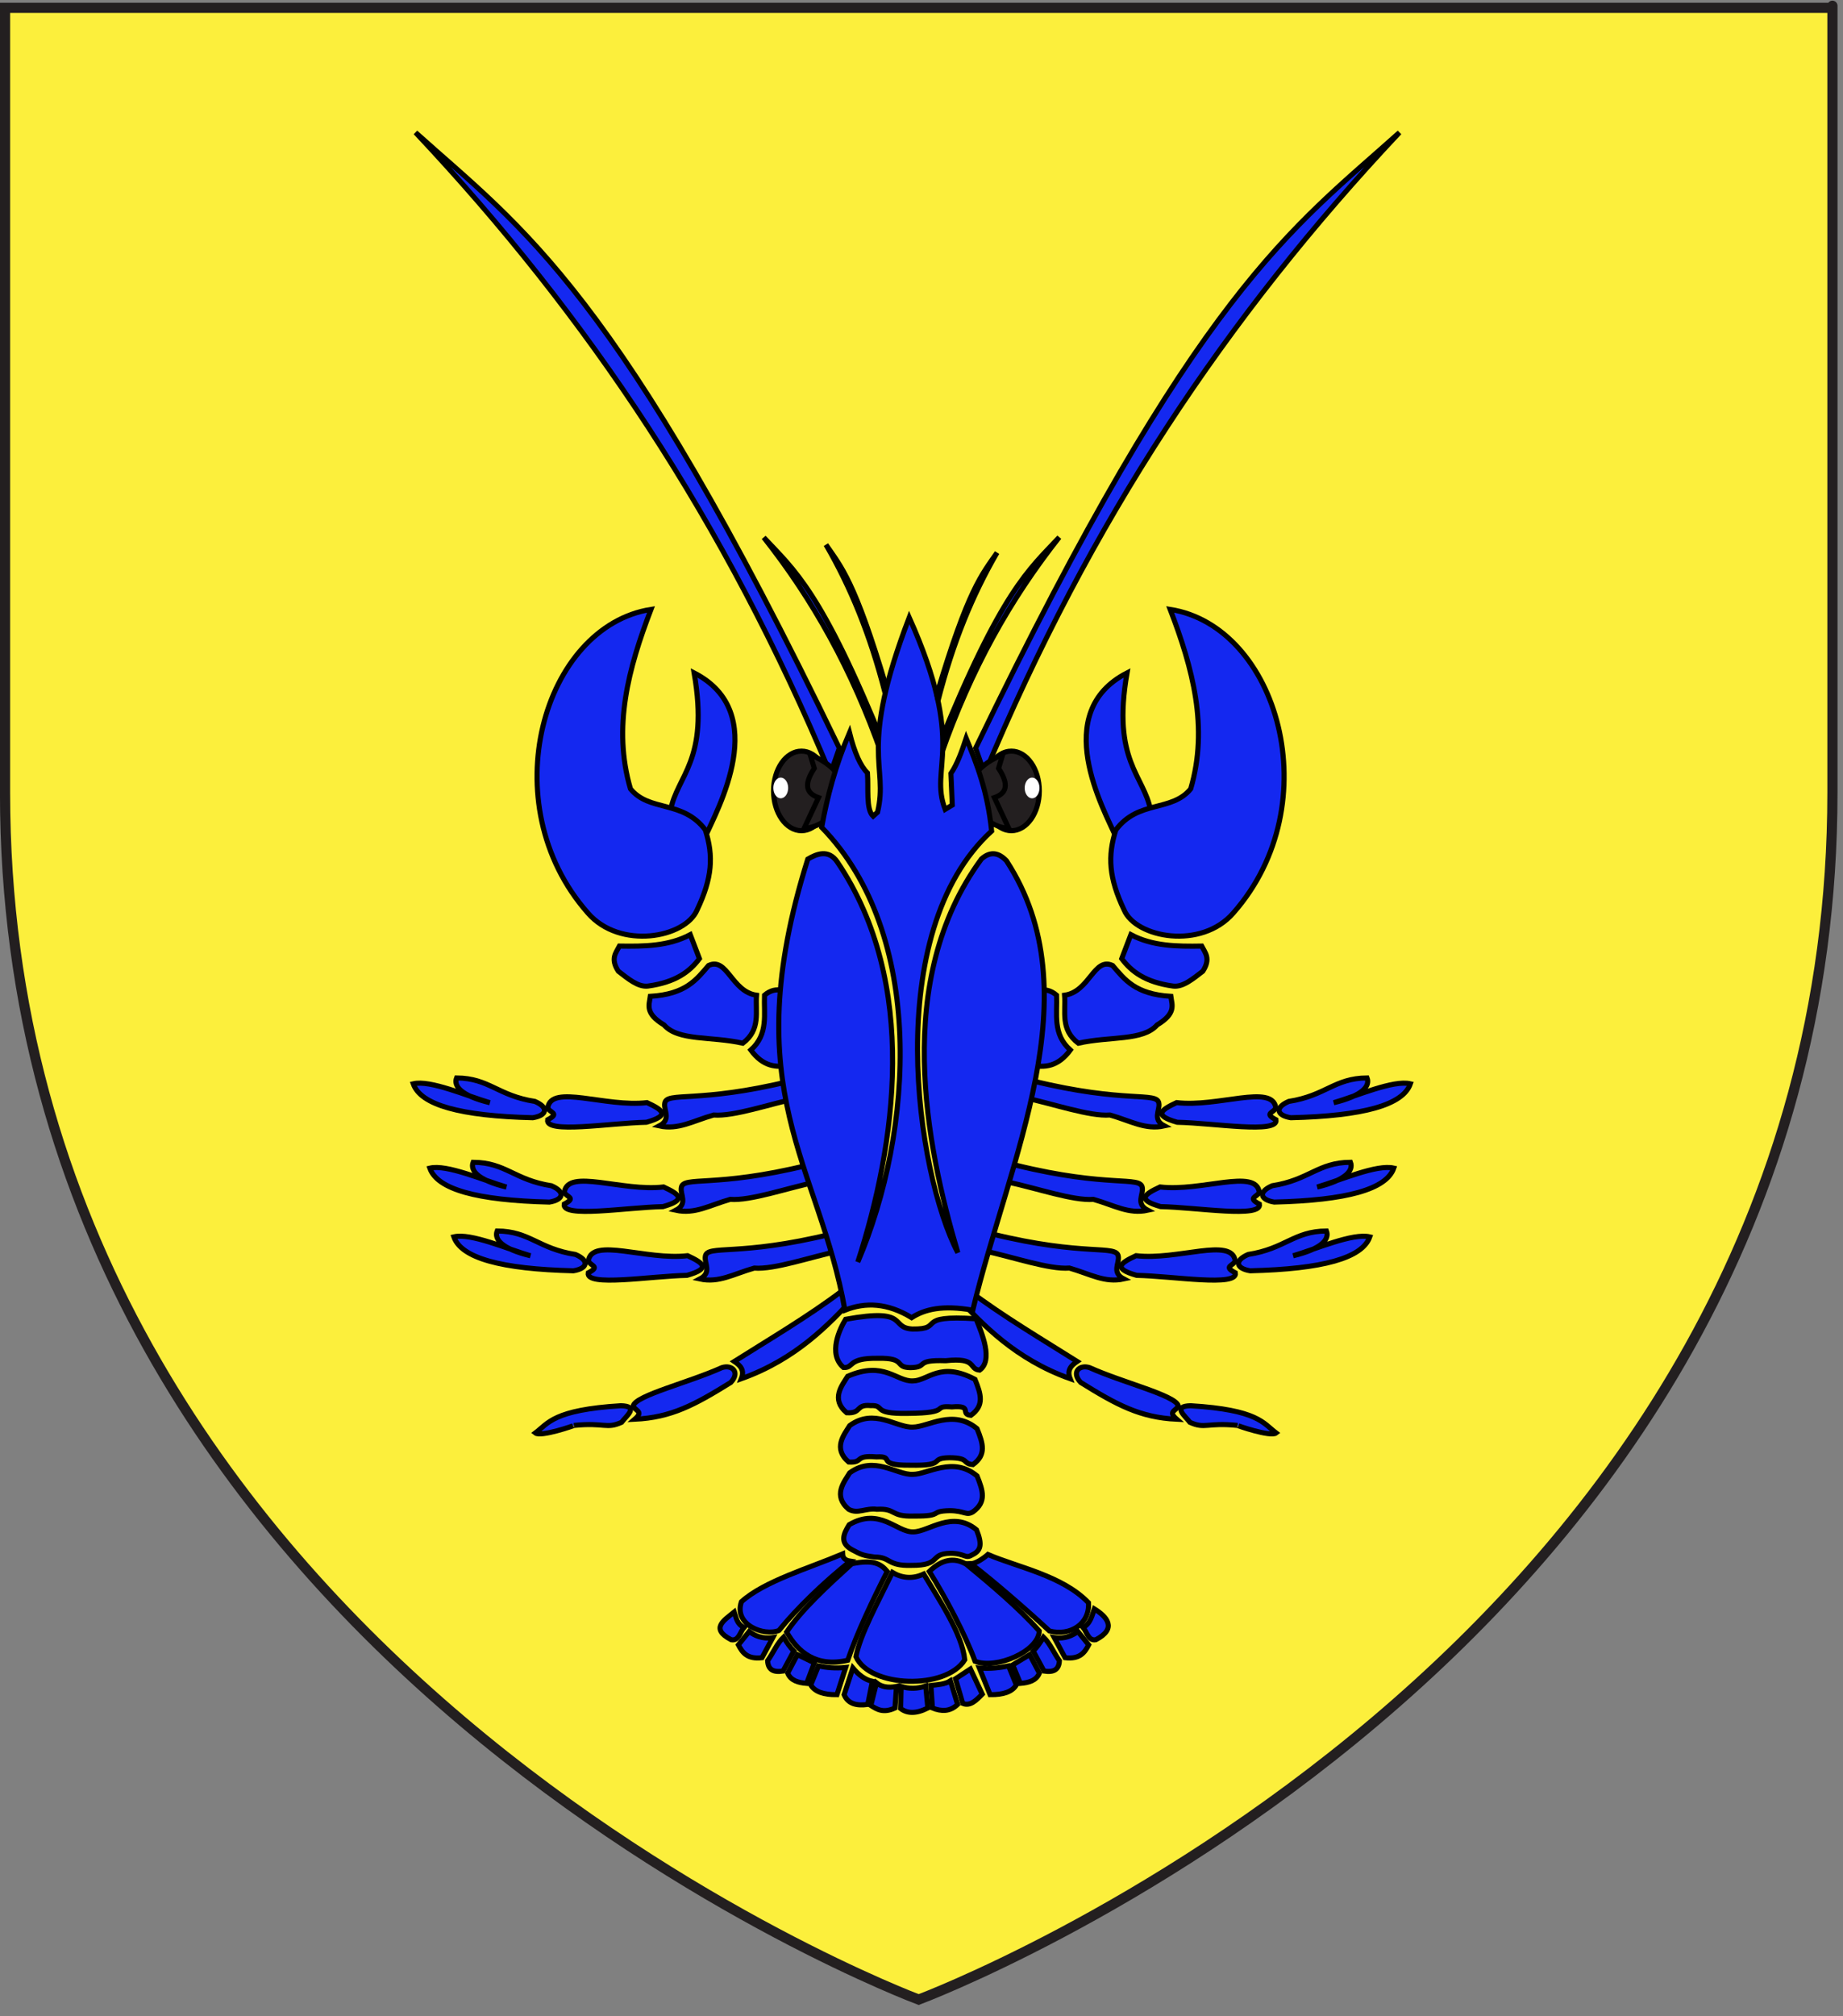 <?xml version="1.0" encoding="utf-8"?>
<!-- Generator: Adobe Illustrator 15.1.0, SVG Export Plug-In . SVG Version: 6.00 Build 0)  -->
<!DOCTYPE svg PUBLIC "-//W3C//DTD SVG 1.1//EN" "http://www.w3.org/Graphics/SVG/1.1/DTD/svg11.dtd">
<svg version="1.1" id="svg2" xmlns:svg="http://www.w3.org/2000/svg"
	 xmlns="http://www.w3.org/2000/svg" xmlns:xlink="http://www.w3.org/1999/xlink" x="0px" y="0px" width="181.417px"
	 height="198.425px" viewBox="0 0 181.417 198.425" enable-background="new 0 0 181.417 198.425" xml:space="preserve">
<rect x="0" y="0" width="181.417" height="198.425" fill="#808080" stroke="none"/>
<path id="path1411" fill="#FCEF3C" stroke="#231F20" d="M0.496,77.985V0.769h179.88c0,0,0-8.034,0,77.216
	c0,85.252-89.945,118.796-89.945,118.796S0.496,163.237,0.496,77.985z"/>
<g id="Homard">
	<g id="Pattes_G">
		<g id="g9540" transform="translate(-192.447,4.441)">
			<path id="path9542" fill="#1428F0" stroke="#000000" stroke-width="0.5" d="M245.146,136.579c1.268-0.958,1.778-2.274,8.414-2.68
				c1.819,0.047,0.566,0.974,0.068,1.634c-1.502,0.68-1.659-0.004-4.694,0.305C249.073,135.827,245.669,137.002,245.146,136.579z"/>
			<path id="path9544" fill="#1428F0" stroke="#000000" stroke-width="0.5" d="M263.506,130.15c1.02-0.329,1.812,0.465,0.875,1.458
				c-3.569,2.213-5.842,3.446-9.452,3.622c0.956-0.819-0.029-0.812-0.148-1.342C255.113,132.859,260.234,131.627,263.506,130.15z"/>
			<path id="path9546" fill="#1428F0" stroke="#000000" stroke-width="0.5" d="M275.328,122.603
				c0.829-0.297,1.332-0.443,1.217,0.603c-2.492,2.69-5.741,6.116-11.122,8.032c0.344-0.859-0.116-1.309-0.691-1.698
				C268.037,127.454,272.029,125.097,275.328,122.603z"/>
		</g>
		<g id="g3020_1_">
			<path id="path3087_1_" fill="#1428F0" stroke="#000000" stroke-width="0.5" d="M52.219,123.583
				c-2.246-0.662-5.877-2.265-7.545-1.863c0.729,2.088,4.627,3.168,11.772,3.341c1.374-0.224,1.612-0.995,0.199-1.606
				c-3.663-0.57-4.489-2.289-7.707-2.31C48.632,121.931,49.362,122.899,52.219,123.583z"/>
			<path id="path3089_1_" fill="#1428F0" stroke="#000000" stroke-width="0.5" d="M67.685,123.576
				c1.517,0.711,2.344,1.252-0.057,1.932c-3.666,0.08-9.967,1.158-9.726-0.243c1.255-0.658,0.191-0.671,0.015-1.183
				C58.254,121.714,63.603,124.058,67.685,123.576z"/>
			<path id="path3091_1_" fill="#1428F0" stroke="#000000" stroke-width="0.5" d="M81.856,121.437
				c1.259,0.118,2.46,0.753,0.901,1.633c-2.979,0.633-6.521,1.883-8.516,1.725c-2.041,0.582-3.472,1.481-5.349,1.072
				c1.224-0.644,0.406-1.541,0.54-2.238C69.612,122.468,72.734,123.677,81.856,121.437z"/>
		</g>
		<g id="g3025_1_">
			<path id="path3027_1_" fill="#1428F0" stroke="#000000" stroke-width="0.5" d="M49.855,116.821
				c-2.247-0.661-5.878-2.266-7.545-1.862c0.729,2.088,4.626,3.168,11.772,3.34c1.374-0.225,1.612-0.994,0.2-1.605
				c-3.663-0.57-4.488-2.289-7.707-2.311C46.268,115.167,46.998,116.136,49.855,116.821z"/>
			<path id="path3030_1_" fill="#1428F0" stroke="#000000" stroke-width="0.5" d="M65.32,116.812
				c1.518,0.71,2.345,1.251-0.057,1.932c-3.666,0.08-9.967,1.159-9.726-0.244c1.256-0.658,0.192-0.668,0.016-1.182
				C55.89,114.953,61.238,117.296,65.32,116.812z"/>
			<path id="path3032_1_" fill="#1428F0" stroke="#000000" stroke-width="0.5" d="M79.491,114.673
				c1.259,0.119,2.461,0.752,0.902,1.634c-2.979,0.632-6.521,1.881-8.516,1.724c-2.041,0.581-3.471,1.481-5.348,1.072
				c1.223-0.643,0.406-1.543,0.54-2.238C67.249,115.707,70.37,116.914,79.491,114.673z"/>
		</g>
		<g id="g3034_1_">
			<path id="path3036_1_" fill="#1428F0" stroke="#000000" stroke-width="0.5" d="M48.224,108.52
				c-2.247-0.663-5.878-2.265-7.546-1.862c0.729,2.088,4.627,3.166,11.772,3.34c1.374-0.225,1.612-0.994,0.199-1.606
				c-3.663-0.567-4.489-2.288-7.706-2.31C44.636,106.867,45.366,107.835,48.224,108.52z"/>
			<path id="path3038_1_" fill="#1428F0" stroke="#000000" stroke-width="0.5" d="M63.688,108.512
				c1.518,0.71,2.345,1.251-0.056,1.931c-3.667,0.08-9.969,1.159-9.726-0.242c1.256-0.66,0.192-0.67,0.016-1.184
				C54.258,106.65,59.606,108.996,63.688,108.512z"/>
			<path id="path3040_1_" fill="#1428F0" stroke="#000000" stroke-width="0.5" d="M77.859,106.375
				c1.26,0.117,2.461,0.752,0.902,1.633c-2.979,0.633-6.521,1.882-8.516,1.723c-2.041,0.583-3.472,1.482-5.349,1.072
				c1.224-0.641,0.406-1.541,0.541-2.237C65.617,107.406,68.738,108.615,77.859,106.375z"/>
		</g>
	</g>
	<g id="Pattes_D">
		<g id="g9507" transform="translate(-192.447,4.441)">
			<path id="path3093" fill="#1428F0" stroke="#000000" stroke-width="0.5" d="M314.275,135.838
				c-3.036-0.309-3.191,0.375-4.693-0.304c-0.5-0.659-1.752-1.588,0.066-1.635c6.637,0.405,7.146,1.722,8.415,2.681
				C317.541,137.002,314.134,135.827,314.275,135.838z"/>
			<path id="path3095" fill="#1428F0" stroke="#000000" stroke-width="0.5" d="M308.427,133.888
				c-0.119,0.527-1.104,0.521-0.147,1.342c-3.608-0.174-5.885-1.408-9.452-3.621c-0.938-0.993-0.145-1.788,0.875-1.458
				C302.975,131.627,308.095,132.859,308.427,133.888z"/>
			<path id="path3097" fill="#1428F0" stroke="#000000" stroke-width="0.5" d="M298.475,129.54c-0.574,0.392-1.034,0.839-0.69,1.698
				c-5.381-1.916-8.629-5.342-11.121-8.032c-0.113-1.047,0.389-0.899,1.217-0.603C291.179,125.097,295.171,127.454,298.475,129.54z"
				/>
		</g>
		<g id="g3020">
			<path id="path3087" fill="#1428F0" stroke="#000000" stroke-width="0.5" d="M130.57,121.145c-3.217,0.021-4.043,1.739-7.706,2.31
				c-1.411,0.611-1.175,1.383,0.199,1.606c7.146-0.173,11.044-1.252,11.772-3.339c-1.668-0.401-5.299,1.199-7.547,1.861
				C130.148,122.899,130.876,121.931,130.57,121.145z"/>
			<path id="path3089" fill="#1428F0" stroke="#000000" stroke-width="0.5" d="M121.591,124.082
				c-0.176,0.514-1.239,0.523,0.017,1.183c0.241,1.401-6.062,0.323-9.726,0.243c-2.401-0.68-1.574-1.221-0.057-1.932
				C115.908,124.058,121.255,121.714,121.591,124.082z"/>
			<path id="path3091" fill="#1428F0" stroke="#000000" stroke-width="0.5" d="M110.078,123.628
				c0.133,0.695-0.685,1.595,0.539,2.236c-1.877,0.41-3.308-0.488-5.349-1.072c-1.994,0.158-5.537-1.09-8.517-1.724
				c-1.559-0.88-0.356-1.515,0.901-1.633C106.776,123.677,109.898,122.468,110.078,123.628z"/>
		</g>
		<g id="g3025">
			<path id="path3027" fill="#1428F0" stroke="#000000" stroke-width="0.5" d="M132.934,114.382c-3.22,0.021-4.043,1.738-7.707,2.31
				c-1.412,0.61-1.175,1.382,0.2,1.606c7.146-0.174,11.044-1.254,11.771-3.342c-1.665-0.399-5.298,1.201-7.545,1.864
				C132.511,116.136,133.242,115.167,132.934,114.382z"/>
			<path id="path3030" fill="#1428F0" stroke="#000000" stroke-width="0.5" d="M123.957,117.317
				c-0.177,0.515-1.24,0.524,0.017,1.183c0.241,1.402-6.06,0.324-9.728,0.244c-2.4-0.681-1.572-1.222-0.056-1.932
				C118.271,117.296,123.621,114.953,123.957,117.317z"/>
			<path id="path3032" fill="#1428F0" stroke="#000000" stroke-width="0.5" d="M112.44,116.865c0.134,0.695-0.685,1.596,0.54,2.238
				c-1.877,0.408-3.309-0.491-5.348-1.072c-1.995,0.157-5.538-1.092-8.518-1.724c-1.559-0.882-0.355-1.517,0.902-1.634
				C109.14,116.914,112.261,115.707,112.44,116.865z"/>
		</g>
		<g id="g3034">
			<path id="path3036" fill="#1428F0" stroke="#000000" stroke-width="0.5" d="M134.567,106.082
				c-3.218,0.021-4.044,1.74-7.706,2.311c-1.413,0.611-1.175,1.383,0.199,1.605c7.146-0.172,11.043-1.252,11.771-3.34
				c-1.668-0.402-5.299,1.2-7.547,1.863C134.143,107.835,134.875,106.867,134.567,106.082z"/>
			<path id="path3038" fill="#1428F0" stroke="#000000" stroke-width="0.5" d="M125.587,109.016
				c-0.176,0.515-1.239,0.524,0.018,1.185c0.242,1.401-6.061,0.321-9.727,0.242c-2.4-0.68-1.574-1.221-0.058-1.932
				C119.904,108.996,125.251,106.65,125.587,109.016z"/>
			<path id="path3040" fill="#1428F0" stroke="#000000" stroke-width="0.5" d="M114.072,108.564c0.135,0.695-0.683,1.598,0.54,2.238
				c-1.876,0.41-3.307-0.49-5.349-1.073c-1.994,0.159-5.536-1.09-8.516-1.724c-1.559-0.881-0.357-1.514,0.901-1.633
				C110.772,108.615,113.893,107.406,114.072,108.564z"/>
		</g>
	</g>
	<path id="path9313" fill="#1428F0" stroke="#000000" stroke-width="0.5" d="M87.051,73.421
		c-6.207-15.314-8.882-17.331-11.87-20.528c4.84,6.127,8.68,12.983,11.621,21.383L87.051,73.421z"/>
	<path id="path8299" fill="#1428F0" stroke="#000000" stroke-width="0.5" d="M92.398,73.4c6.207-15.314,8.883-17.331,11.87-20.527
		c-4.839,6.126-8.681,12.982-11.62,21.383L92.398,73.4z"/>
	<g id="Pince_1_">
		<path id="path9448" fill="#1428F0" stroke="#000000" stroke-width="0.5" d="M65.995,79.792c1.626,0.649,2.286,1.438,3.386,2.636
			c1.256-2.802,6.555-12.306-1.055-16.206C69.835,74.9,66.636,76.291,65.995,79.792z"/>
		<path id="path9450" fill="#1428F0" stroke="#000000" stroke-width="0.5" d="M57.863,89.845c3.155,3.65,9.597,2.454,10.758-0.303
			c1.487-3.12,1.633-5.289,0.807-7.871c-2.225-2.962-5.508-1.746-7.367-4.038c-1.776-6.05-0.198-11.876,2.019-17.66
			C53.509,61.627,48.359,79.056,57.863,89.845z"/>
		<path id="path9452" fill="#1428F0" stroke="#000000" stroke-width="0.5" d="M75.256,97.939c-0.077,1.861,0.412,3.816-1.349,5.398
			c2.416,3.285,5.299,0.511,7.982,0.336c1.818-1.756,0.91-2.603,1.125-3.822C80.084,100.389,77.578,95.929,75.256,97.939z"/>
		<path id="path9454" fill="#1428F0" stroke="#000000" stroke-width="0.5" d="M74.469,97.94c-0.129,1.628,0.444,3.372-1.349,4.724
			c-3.139-0.701-6.366-0.205-7.758-1.799c-1.898-1.146-1.462-1.955-1.349-2.813c3.511-0.212,4.549-1.66,5.734-3.035
			C71.584,94.15,72.003,97.592,74.469,97.94z"/>
		<path id="path9456" fill="#1428F0" stroke="#000000" stroke-width="0.5" d="M68.847,94.342c-0.947,1.269-2.325,2.323-5.06,2.698
			c-0.974,0.118-1.948-0.71-2.923-1.463c-0.801-1.242-0.231-1.802,0.112-2.473c2.428,0.04,4.838,0.013,6.971-1.124L68.847,94.342z"
			/>
	</g>
	<path id="path9331_1_" fill="#1428F0" stroke="#000000" stroke-width="0.5" d="M96.917,76.148
		c10.332-24.792,23.828-45.029,40.84-63.11c-10.502,9.433-19.903,15.386-41.719,60.586L96.917,76.148z"/>
	<path id="path9331" fill="#1428F0" stroke="#000000" stroke-width="0.5" d="M82.62,73.624
		c-21.814-45.2-31.216-51.152-41.719-60.586c17.012,18.082,30.508,38.318,40.84,63.11L82.62,73.624z"/>
	<g id="Oeil_G">
		<path id="path3443" fill="#231F20" stroke="#000000" stroke-width="0.5" d="M81.645,77.836c0,2.162-1.231,3.915-2.75,3.915
			c-1.52,0-2.751-1.753-2.751-3.915c0-2.164,1.232-3.917,2.751-3.917S81.645,75.672,81.645,77.836z"/>
		<path id="path4414" fill="#231F20" stroke="#000000" stroke-width="0.5" d="M79.745,74.256l0.411,1.355
			c-0.841,1.289-1.065,2.37,0.413,2.885l-1.407,3.006C81.8,81.516,85.887,76.866,79.745,74.256z"/>
		<path id="path4416" fill="#FFFFFF" d="M77.583,77.544c0,0.562-0.326,1.02-0.729,1.02c-0.402,0-0.729-0.455-0.729-1.02
			s0.326-1.021,0.729-1.021C77.256,76.524,77.583,76.981,77.583,77.544z"/>
	</g>
	<g id="Oeil_D">
		<path id="path3443_1_" fill="#231F20" stroke="#000000" stroke-width="0.5" d="M99.555,73.919c1.521,0,2.751,1.753,2.751,3.917
			c0,2.162-1.23,3.915-2.751,3.915c-1.519,0-2.75-1.753-2.75-3.915C96.804,75.672,98.037,73.919,99.555,73.919z"/>
		<path id="path4414_1_" fill="#231F20" stroke="#000000" stroke-width="0.5" d="M99.289,81.502l-1.406-3.005
			c1.478-0.516,1.254-1.597,0.412-2.885l0.41-1.356C92.562,76.866,96.65,81.516,99.289,81.502z"/>
		<path id="path4416_1_" fill="#FFFFFF" d="M101.595,76.524c0.402,0,0.729,0.456,0.729,1.021s-0.326,1.02-0.729,1.02
			s-0.729-0.455-0.729-1.02C100.867,76.981,101.193,76.524,101.595,76.524z"/>
	</g>
	<g id="Queue">
		<path id="path3099" fill="#1428F0" stroke="#000000" stroke-width="0.5" d="M83.037,134.583c-1.584-1.344-0.353-3.851,0.202-4.75
			c6.364-1.158,4.283,0.826,6.57,0.959c3.267,0.043,0.051-1.414,6.267-1.01c0.588,1.455,1.705,4.08,0.354,5.055
			c-1.119-0.103-0.192-1.271-3.335-0.928c-3.177-0.109-1.619,0.655-3.485,0.684c-1.627-0.023-0.343-0.977-3.187-0.92
			C83.371,133.628,84.107,134.623,83.037,134.583z"/>
		<path id="path3101" fill="#1428F0" stroke="#000000" stroke-width="0.5" d="M83.34,139.031c-1.585-1.344-0.455-2.688,0.101-3.588
			c3.584-1.562,4.788,0.523,6.417,0.455c1.497-0.009,2.681-1.973,6.115-0.152c0.589,1.457,0.946,2.564-0.404,3.539
			c-1.118-0.103,0.265-1.018-1.868-0.828c-2.115-0.158,0.149,0.606-4.345,0.635c-3.649,0.076-2.163-0.824-3.642-0.766
			C84.18,138.177,84.865,139.121,83.34,139.031z"/>
		<path id="path3103" fill="#1428F0" stroke="#000000" stroke-width="0.5" d="M83.542,143.882c-1.585-1.344-0.455-2.688,0.101-3.588
			c2.422-1.766,4.585,0.22,6.215,0.15c1.497-0.008,3.942-1.818,6.317,0.152c0.588,1.455,0.947,2.562-0.403,3.537
			c-1.119-0.102-0.244-0.663-2.323-0.676c-2.117,0.043-0.104,0.81-3.891,0.734c-3.447,0.027-1.354-0.926-3.288-0.816
			C84.028,143.18,85.067,143.972,83.542,143.882z"/>
		<path id="path3105" fill="#1428F0" stroke="#000000" stroke-width="0.5" d="M83.542,148.533c-1.585-1.344-0.455-2.688,0.101-3.589
			c2.422-1.765,4.585,0.22,6.215,0.151c1.497-0.008,3.942-1.819,6.317,0.152c0.588,1.455,0.947,2.563-0.403,3.537
			c-0.664,0.402-0.8-0.107-2.274-0.119c-2.115,0.043-0.506,0.556-3.534,0.533c-2.387,0.075-1.709-0.775-3.643-0.668
			C85.19,148.384,84.46,149.026,83.542,148.533z"/>
		<path id="path3107" fill="#1428F0" stroke="#000000" stroke-width="0.5" d="M83.896,152.525c-1.282-0.688-0.86-1.576-0.304-2.477
			c3.029-1.766,4.687,0.775,6.317,0.707c1.496-0.008,3.84-2.174,6.215-0.203c0.588,1.457,0.441,2.06-0.455,2.479
			c-0.664,0.402-0.647-0.158-2.121-0.169c-2.116,0.041-0.811,1.212-3.838,1.188c-2.386,0.076-2.012-0.824-3.591-0.817
			C84.988,153.085,84.814,153.018,83.896,152.525z"/>
		<path id="path3109" fill="#1428F0" stroke="#000000" stroke-width="0.5" d="M82.941,152.927c-3.34,1.414-7.712,2.68-9.956,4.701
			c-0.786,2.254,2.189,3.431,3.69,2.83c1.714-2.129,4.375-4.705,7.024-6.822C83.146,153.55,82.957,153.283,82.941,152.927z"/>
		<path id="path3111" fill="#1428F0" stroke="#000000" stroke-width="0.5" d="M83.852,153.889c-2.405,2.188-4.955,4.532-6.419,6.722
			c1.101,1.963,2.902,3.498,6.014,2.779c0.906-2.68,2.521-6.064,3.891-8.743C86.689,153.876,85.958,153.466,83.852,153.889z"/>
		<path id="path3113" fill="#1428F0" stroke="#000000" stroke-width="0.5" d="M87.843,154.748c-1.423,2.935-3.176,6.114-3.588,8.289
			c1.373,3.069,8.887,3.281,10.713,0.303c-0.279-2.594-2.502-5.844-4.042-8.438C89.829,155.414,88.807,155.312,87.843,154.748z"/>
		<path id="path3115" fill="#1428F0" stroke="#000000" stroke-width="0.5" d="M91.482,154.647c1.18-1.155,2.404-1.429,3.639-0.707
			c2.398,1.978,5.18,4.324,7.178,6.569c-0.072,2.021-4.254,3.795-6.317,2.98C95.044,160.914,93.103,157.246,91.482,154.647z"/>
		<path id="path3117" fill="#1428F0" stroke="#000000" stroke-width="0.5" d="M95.576,153.889c2.24,1.71,5.682,4.714,7.732,6.62
			c2.001,0.533,3.977-0.674,3.84-2.779c-2.561-2.672-6.952-3.482-9.904-4.751C96.789,153.384,96.031,153.882,95.576,153.889z"/>
		<path id="path3119" fill="#1428F0" stroke="#000000" stroke-width="0.5" d="M72.278,158.639c-1.021,0.833-2.4,1.637-0.303,2.729
			c0.751,0.146,0.871-0.763,1.263-1.213C72.535,159.841,72.471,159.208,72.278,158.639z"/>
		<path id="path3121" fill="#1428F0" stroke="#000000" stroke-width="0.5" d="M73.744,160.56l-1.062,1.314
			c0.395,0.754,0.871,1.436,2.325,1.264l1.061-1.973C75.031,161.328,74.246,160.934,73.744,160.56z"/>
		<path id="path3123" fill="#1428F0" stroke="#000000" stroke-width="0.5" d="M77.129,161.117c-0.629,0.6-0.99,1.49-1.567,2.323
			c0.048,0.88,0.559,1.159,1.516,1.011l1.062-1.971C77.749,162.082,77.506,161.733,77.129,161.117z"/>
		<path id="path3125" fill="#1428F0" stroke="#000000" stroke-width="0.5" d="M77.534,164.653l0.96-1.817l1.667,0.809l-0.757,2.021
			C78.566,165.595,77.837,165.39,77.534,164.653z"/>
		<path id="path3127" fill="#1428F0" stroke="#000000" stroke-width="0.5" d="M80.566,163.947l-0.757,1.868
			c0.384,0.66,1.25,0.976,2.577,0.961l0.859-2.679C82.196,164.203,81.346,164.109,80.566,163.947z"/>
		<path id="path3129" fill="#1428F0" stroke="#000000" stroke-width="0.5" d="M107.721,158.335c1.274,0.783,2.249,1.939,0.151,3.031
			c-0.752,0.146-0.871-0.761-1.264-1.213C107.313,159.841,107.529,158.906,107.721,158.335z"/>
		<path id="path3131" fill="#1428F0" stroke="#000000" stroke-width="0.5" d="M106.104,160.56l1.062,1.314
			c-0.396,0.754-0.869,1.436-2.324,1.264l-1.062-1.973C104.817,161.328,105.602,160.934,106.104,160.56z"/>
		<path id="path3133" fill="#1428F0" stroke="#000000" stroke-width="0.5" d="M102.718,161.117c0.629,0.6,0.99,1.49,1.564,2.323
			c-0.047,0.88-0.558,1.159-1.516,1.011l-1.061-1.971C102.099,162.082,102.341,161.733,102.718,161.117z"/>
		<path id="path3135" fill="#1428F0" stroke="#000000" stroke-width="0.5" d="M102.313,164.653l-0.96-1.817l-1.668,1.011
			l0.759,1.819C101.283,165.595,102.009,165.39,102.313,164.653z"/>
		<path id="path3137" fill="#1428F0" stroke="#000000" stroke-width="0.5" d="M99.281,163.947l0.76,1.868
			c-0.385,0.66-1.252,0.976-2.578,0.961l-1.062-2.627C97.449,164.251,98.501,164.109,99.281,163.947z"/>
		<path id="path3139" fill="#1428F0" stroke="#000000" stroke-width="0.5" d="M83.093,166.776c0.391,0.935,1.262,1.101,2.325,0.961
			l0.455-2.274c-0.712-0.146-1.342-0.629-1.92-1.313L83.093,166.776z"/>
		<path id="path3141" fill="#1428F0" stroke="#000000" stroke-width="0.5" d="M85.721,167.837c0.614,0.394,1.234,0.779,2.375,0.252
			l0.151-2.123c-0.873,0.172-1.502,0.017-1.971-0.354L85.721,167.837z"/>
		<path id="path3143" fill="#1428F0" stroke="#000000" stroke-width="0.5" d="M88.703,165.966l-0.051,2.175
			c0.64,0.487,1.5,0.538,2.678-0.052l-0.201-2.174C90.32,166.205,89.511,166.218,88.703,165.966z"/>
		<path id="path3145" fill="#1428F0" stroke="#000000" stroke-width="0.5" d="M91.785,168.089c0.885,0.35,1.728,0.371,2.479-0.354
			l-0.708-2.324c-0.525,0.348-1.261,0.379-1.921,0.455L91.785,168.089z"/>
		<path id="path3147" fill="#1428F0" stroke="#000000" stroke-width="0.5" d="M94.06,165.208l1.465-0.959l1.163,2.476
			c-0.597,0.616-1.192,1.215-1.921,0.909L94.06,165.208z"/>
	</g>
	<g id="Pince">
		<path id="path3035" fill="#1428F0" stroke="#000000" stroke-width="0.5" d="M110.941,66.223c-7.609,3.9-2.311,13.405-1.057,16.206
			c1.102-1.198,1.761-1.985,3.388-2.636C112.628,76.292,109.429,74.9,110.941,66.223z"/>
		<path id="path3037" fill="#1428F0" stroke="#000000" stroke-width="0.5" d="M115.187,59.972c2.217,5.784,3.794,11.611,2.02,17.662
			c-1.86,2.291-5.145,1.075-7.367,4.037c-0.827,2.581-0.68,4.751,0.808,7.871c1.16,2.756,7.603,3.953,10.758,0.303
			C130.908,79.056,125.755,61.627,115.187,59.972z"/>
		<path id="path3039" fill="#1428F0" stroke="#000000" stroke-width="0.5" d="M96.251,99.851c0.213,1.221-0.693,2.066,1.125,3.822
			c2.683,0.175,5.564,2.949,7.981-0.338c-1.762-1.58-1.271-3.535-1.351-5.396C101.689,95.929,99.181,100.39,96.251,99.851z"/>
		<path id="path3041" fill="#1428F0" stroke="#000000" stroke-width="0.5" d="M109.519,95.017c1.184,1.374,2.223,2.823,5.734,3.035
			c0.113,0.857,0.551,1.667-1.351,2.813c-1.394,1.594-4.618,1.096-7.758,1.799c-1.792-1.352-1.22-3.097-1.351-4.723
			C107.263,97.592,107.682,94.15,109.519,95.017z"/>
		<path id="path3043" fill="#1428F0" stroke="#000000" stroke-width="0.5" d="M111.318,91.981c2.133,1.138,4.543,1.164,6.971,1.124
			c0.344,0.672,0.914,1.23,0.112,2.474c-0.976,0.751-1.948,1.58-2.923,1.462c-2.734-0.376-4.113-1.429-5.061-2.698L111.318,91.981z"
			/>
	</g>
	<path id="Corps" fill="#1428F0" stroke="#000000" stroke-width="0.5" d="M89.499,60.766c-5.067,13.271-1.996,14.475-3.115,19.167
		l-0.44,0.393c-0.723-0.702-0.437-2.754-0.557-4.263c-0.673-0.657-1.264-1.951-1.768-3.963c-1.383,3.234-2.194,6.314-2.736,9.322
		c10.235,10.478,9.089,29.871,3.556,42.772c3.728-11.567,6.074-27.389-2.021-39.37c-0.867-1.276-2.037-0.787-2.903-0.277
		c-7.183,22.869,1.143,30.003,3.657,44.393c2.03-0.815,4.198-0.709,6.565,0.731c1.284-0.823,3.052-1.258,6.017-0.731
		c3.588-14.944,11.813-31.172,3.318-44.229c-0.744-0.78-1.55-0.981-2.462-0.182c-8.764,11.927-5.446,28.198-2.325,38.75
		c-4.085-7.754-7.604-31.52,3.326-41.493c-0.4-3.916-1.441-6.549-2.505-9.139c-0.438,1.325-0.899,2.594-1.504,3.473l0.137,3.107
		l-0.704,0.424C91.419,75.469,95.207,73.528,89.499,60.766z"/>
	<path id="path8301" fill="#1428F0" stroke="#000000" stroke-width="0.5" d="M92.212,68.352c3.102-10.419,4.438-11.791,5.933-13.966
		c-2.419,4.168-4.338,8.832-5.806,14.548L92.212,68.352z"/>
	<path id="path9315" fill="#1428F0" stroke="#000000" stroke-width="0.5" d="M87.235,67.57c-3.101-10.419-4.437-11.792-5.931-13.966
		c2.418,4.168,4.338,8.833,5.807,14.548L87.235,67.57z"/>
</g>
</svg>
